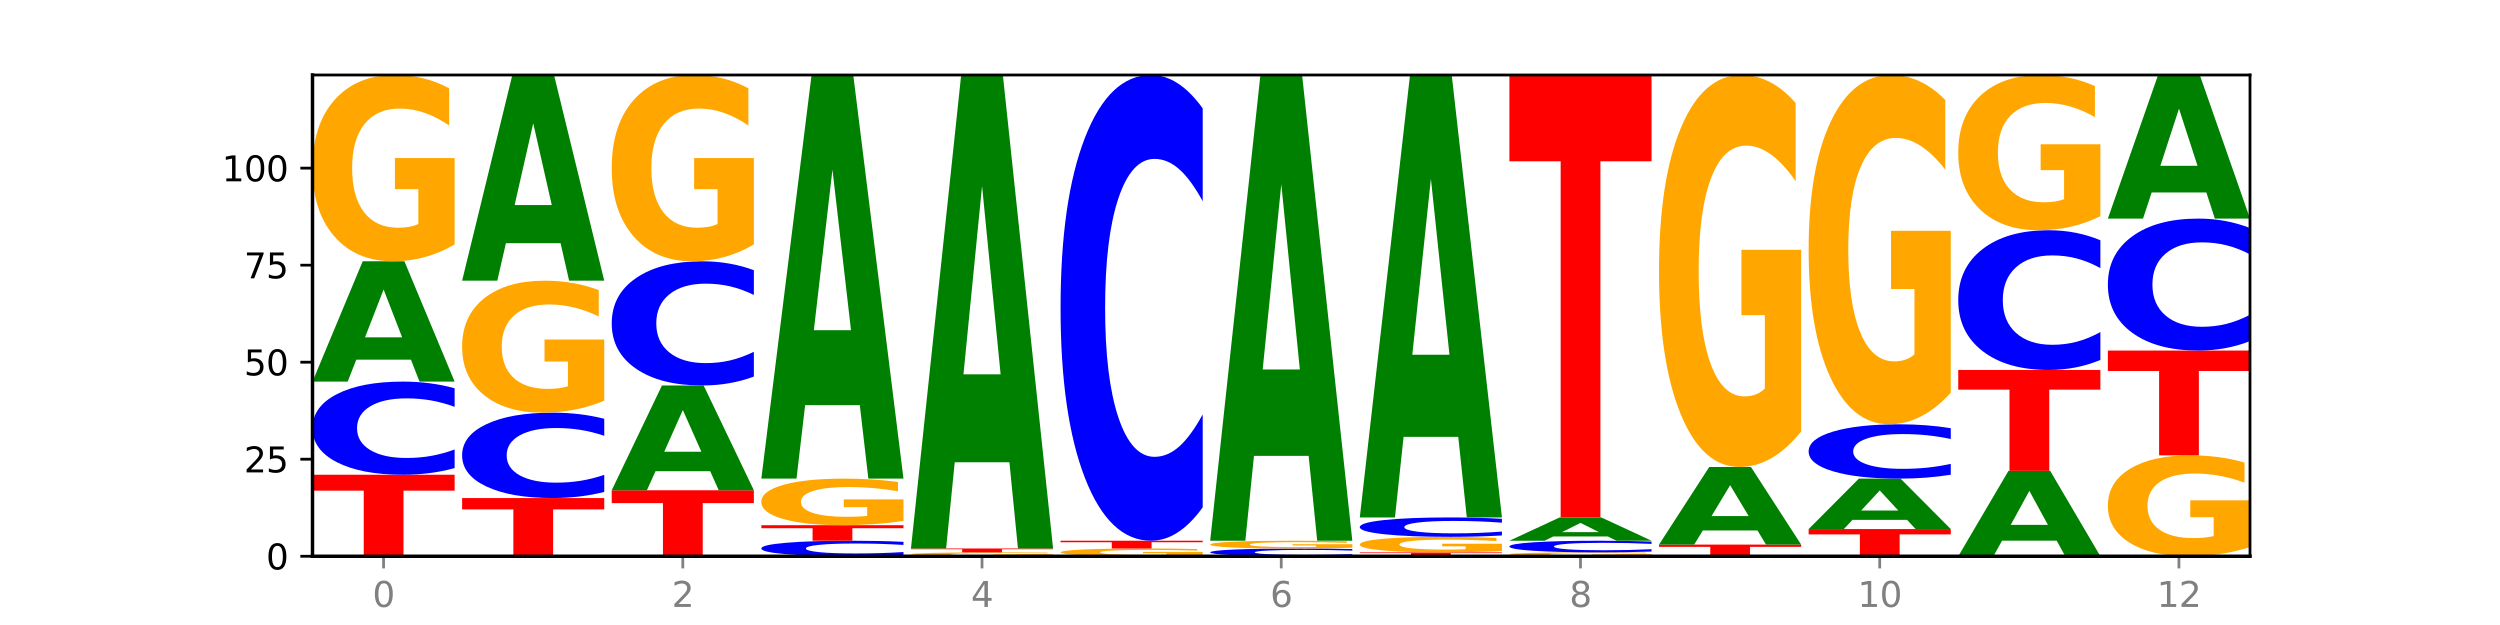 <?xml version="1.0" encoding="utf-8" standalone="no"?>
<!DOCTYPE svg PUBLIC "-//W3C//DTD SVG 1.1//EN"
  "http://www.w3.org/Graphics/SVG/1.1/DTD/svg11.dtd">
<svg xmlns:xlink="http://www.w3.org/1999/xlink" width="720pt" height="180pt" viewBox="0 0 720 180" xmlns="http://www.w3.org/2000/svg" version="1.1">
 <defs>
  <style type="text/css">*{stroke-linejoin: round; stroke-linecap: butt}</style>
 </defs>
 <g id="figure_1">
  <g id="patch_1">
   <path d="M 0 180 
L 720 180 
L 720 0 
L 0 0 
z
" style="fill: #ffffff"/>
  </g>
  <g id="axes_1">
   <g id="patch_2">
    <path d="M 90 160.2 
L 648 160.2 
L 648 21.6 
L 90 21.6 
z
" style="fill: #ffffff"/>
   </g>
   <g id="line2d_1">
    <path d="M 90 160.2 
L 648 160.2 
" clip-path="url(#p7ff4102a5d)" style="fill: none; stroke: #000000; stroke-width: 0.5; stroke-linecap: square"/>
   </g>
   <g id="patch_3">
    <path d="M 90 136.727 
L 130.934 136.727 
L 130.934 141.305 
L 116.208 141.305 
L 116.208 160.2 
L 104.755 160.2 
L 104.755 141.305 
L 90 141.305 
L 90 136.727 
z
" clip-path="url(#p7ff4102a5d)" style="fill: #ff0000"/>
   </g>
   <g id="patch_4">
    <path d="M 130.934 134.805 
Q 127.51 135.758 123.808 136.24 
Q 120.105 136.727 116.073 136.727 
Q 104.047 136.727 97.024 133.114 
Q 90 129.501 90 123.323 
Q 90 117.122 97.024 113.515 
Q 104.047 109.902 116.073 109.902 
Q 120.105 109.902 123.808 110.389 
Q 127.51 110.871 130.934 111.824 
L 130.934 117.172 
Q 127.479 115.908 124.127 115.321 
Q 120.776 114.734 117.073 114.734 
Q 110.431 114.734 106.625 117.022 
Q 102.83 119.305 102.83 123.323 
Q 102.83 127.324 106.625 129.612 
Q 110.431 131.895 117.073 131.895 
Q 120.776 131.895 124.127 131.308 
Q 127.479 130.715 130.934 129.452 
L 130.934 134.805 
z
" clip-path="url(#p7ff4102a5d)" style="fill: #0000ff"/>
   </g>
   <g id="patch_5">
    <path d="M 118.355 103.589 
L 102.613 103.589 
L 100.127 109.902 
L 90 109.902 
L 104.462 75.252 
L 116.472 75.252 
L 130.934 109.902 
L 120.816 109.902 
L 118.355 103.589 
z
M 105.123 97.158 
L 115.819 97.158 
L 110.48 83.376 
L 105.123 97.158 
z
" clip-path="url(#p7ff4102a5d)" style="fill: #008000"/>
   </g>
   <g id="patch_6">
    <path d="M 130.934 70.397 
Q 126.806 72.824 122.366 74.044 
Q 117.926 75.252 113.192 75.252 
Q 102.495 75.252 96.247 68.026 
Q 90 60.8 90 48.442 
Q 90 35.941 96.358 28.771 
Q 102.724 21.6 113.797 21.6 
Q 118.063 21.6 121.971 22.575 
Q 125.889 23.539 129.356 25.446 
L 129.356 36.141 
Q 125.779 33.691 122.237 32.483 
Q 118.696 31.264 115.137 31.264 
Q 108.55 31.264 104.981 35.719 
Q 101.412 40.164 101.412 48.442 
Q 101.412 56.644 104.853 61.121 
Q 108.293 65.587 114.623 65.587 
Q 116.348 65.587 117.825 65.333 
Q 119.302 65.067 120.476 64.512 
L 120.476 54.471 
L 113.733 54.471 
L 113.733 45.528 
L 130.934 45.528 
L 130.934 70.397 
z
" clip-path="url(#p7ff4102a5d)" style="fill: #ffa600"/>
   </g>
   <g id="patch_7">
    <path d="M 133.089 143.434 
L 174.023 143.434 
L 174.023 146.704 
L 159.296 146.704 
L 159.296 160.2 
L 147.844 160.2 
L 147.844 146.704 
L 133.089 146.704 
L 133.089 143.434 
z
" clip-path="url(#p7ff4102a5d)" style="fill: #ff0000"/>
   </g>
   <g id="patch_8">
    <path d="M 174.023 141.671 
Q 170.599 142.545 166.897 142.987 
Q 163.194 143.434 159.161 143.434 
Q 147.136 143.434 140.112 140.122 
Q 133.089 136.81 133.089 131.146 
Q 133.089 125.462 140.112 122.155 
Q 147.136 118.844 159.161 118.844 
Q 163.194 118.844 166.897 119.291 
Q 170.599 119.732 174.023 120.606 
L 174.023 125.508 
Q 170.568 124.35 167.216 123.811 
Q 163.864 123.273 160.162 123.273 
Q 153.52 123.273 149.714 125.371 
Q 145.919 127.464 145.919 131.146 
Q 145.919 134.814 149.714 136.912 
Q 153.52 139.004 160.162 139.004 
Q 163.864 139.004 167.216 138.466 
Q 170.568 137.923 174.023 136.764 
L 174.023 141.671 
z
" clip-path="url(#p7ff4102a5d)" style="fill: #0000ff"/>
   </g>
   <g id="patch_9">
    <path d="M 174.023 115.405 
Q 169.895 117.124 165.455 117.988 
Q 161.014 118.844 156.281 118.844 
Q 145.584 118.844 139.336 113.725 
Q 133.089 108.607 133.089 99.854 
Q 133.089 90.999 139.446 85.919 
Q 145.813 80.84 156.886 80.84 
Q 161.152 80.84 165.06 81.531 
Q 168.977 82.214 172.445 83.564 
L 172.445 91.14 
Q 168.867 89.405 165.326 88.549 
Q 161.785 87.686 158.226 87.686 
Q 151.639 87.686 148.07 90.842 
Q 144.501 93.99 144.501 99.854 
Q 144.501 105.663 147.941 108.834 
Q 151.382 111.998 157.712 111.998 
Q 159.437 111.998 160.914 111.818 
Q 162.391 111.629 163.565 111.237 
L 163.565 104.124 
L 156.822 104.124 
L 156.822 97.789 
L 174.023 97.789 
L 174.023 115.405 
z
" clip-path="url(#p7ff4102a5d)" style="fill: #ffa600"/>
   </g>
   <g id="patch_10">
    <path d="M 161.444 70.049 
L 145.701 70.049 
L 143.216 80.84 
L 133.089 80.84 
L 147.551 21.6 
L 159.561 21.6 
L 174.023 80.84 
L 163.905 80.84 
L 161.444 70.049 
z
M 148.212 59.054 
L 158.908 59.054 
L 153.569 35.49 
L 148.212 59.054 
z
" clip-path="url(#p7ff4102a5d)" style="fill: #008000"/>
   </g>
   <g id="patch_11">
    <path d="M 176.178 141.198 
L 217.112 141.198 
L 217.112 144.904 
L 202.385 144.904 
L 202.385 160.2 
L 190.933 160.2 
L 190.933 144.904 
L 176.178 144.904 
L 176.178 141.198 
z
" clip-path="url(#p7ff4102a5d)" style="fill: #ff0000"/>
   </g>
   <g id="patch_12">
    <path d="M 204.533 135.701 
L 188.79 135.701 
L 186.304 141.198 
L 176.178 141.198 
L 190.64 111.019 
L 202.65 111.019 
L 217.112 141.198 
L 206.993 141.198 
L 204.533 135.701 
z
M 191.301 130.1 
L 201.997 130.1 
L 196.657 118.095 
L 191.301 130.1 
z
" clip-path="url(#p7ff4102a5d)" style="fill: #008000"/>
   </g>
   <g id="patch_13">
    <path d="M 217.112 108.456 
Q 213.688 109.726 209.985 110.369 
Q 206.283 111.019 202.25 111.019 
Q 190.225 111.019 183.201 106.202 
Q 176.178 101.385 176.178 93.147 
Q 176.178 84.879 183.201 80.069 
Q 190.225 75.252 202.25 75.252 
Q 206.283 75.252 209.985 75.902 
Q 213.688 76.545 217.112 77.815 
L 217.112 84.945 
Q 213.657 83.261 210.305 82.478 
Q 206.953 81.694 203.251 81.694 
Q 196.609 81.694 192.803 84.746 
Q 189.008 87.79 189.008 93.147 
Q 189.008 98.481 192.803 101.533 
Q 196.609 104.577 203.251 104.577 
Q 206.953 104.577 210.305 103.793 
Q 213.657 103.003 217.112 101.318 
L 217.112 108.456 
z
" clip-path="url(#p7ff4102a5d)" style="fill: #0000ff"/>
   </g>
   <g id="patch_14">
    <path d="M 217.112 70.397 
Q 212.984 72.824 208.543 74.044 
Q 204.103 75.252 199.369 75.252 
Q 188.673 75.252 182.425 68.026 
Q 176.178 60.8 176.178 48.442 
Q 176.178 35.941 182.535 28.771 
Q 188.902 21.6 199.975 21.6 
Q 204.241 21.6 208.149 22.575 
Q 212.066 23.539 215.534 25.446 
L 215.534 36.141 
Q 211.956 33.691 208.415 32.483 
Q 204.874 31.264 201.314 31.264 
Q 194.727 31.264 191.159 35.719 
Q 187.59 40.164 187.59 48.442 
Q 187.59 56.644 191.03 61.121 
Q 194.471 65.587 200.801 65.587 
Q 202.525 65.587 204.002 65.333 
Q 205.479 65.067 206.654 64.512 
L 206.654 54.471 
L 199.911 54.471 
L 199.911 45.528 
L 217.112 45.528 
L 217.112 70.397 
z
" clip-path="url(#p7ff4102a5d)" style="fill: #ffa600"/>
   </g>
   <g id="patch_15">
    <path d="M 260.201 159.88 
Q 256.777 160.038 253.074 160.119 
Q 249.372 160.2 245.339 160.2 
Q 233.313 160.2 226.29 159.598 
Q 219.266 158.996 219.266 157.966 
Q 219.266 156.932 226.29 156.331 
Q 233.313 155.729 245.339 155.729 
Q 249.372 155.729 253.074 155.81 
Q 256.777 155.891 260.201 156.05 
L 260.201 156.941 
Q 256.746 156.73 253.394 156.632 
Q 250.042 156.534 246.339 156.534 
Q 239.697 156.534 235.892 156.916 
Q 232.096 157.296 232.096 157.966 
Q 232.096 158.633 235.892 159.014 
Q 239.697 159.395 246.339 159.395 
Q 250.042 159.395 253.394 159.297 
Q 256.746 159.198 260.201 158.987 
L 260.201 159.88 
z
" clip-path="url(#p7ff4102a5d)" style="fill: #0000ff"/>
   </g>
   <g id="patch_16">
    <path d="M 219.266 151.258 
L 260.201 151.258 
L 260.201 152.13 
L 245.474 152.13 
L 245.474 155.729 
L 234.022 155.729 
L 234.022 152.13 
L 219.266 152.13 
L 219.266 151.258 
z
" clip-path="url(#p7ff4102a5d)" style="fill: #ff0000"/>
   </g>
   <g id="patch_17">
    <path d="M 260.201 150.045 
Q 256.072 150.651 251.632 150.956 
Q 247.192 151.258 242.458 151.258 
Q 231.761 151.258 225.514 149.452 
Q 219.266 147.645 219.266 144.556 
Q 219.266 141.43 225.624 139.638 
Q 231.991 137.845 243.064 137.845 
Q 247.33 137.845 251.238 138.089 
Q 255.155 138.33 258.623 138.807 
L 258.623 141.48 
Q 255.045 140.868 251.504 140.566 
Q 247.963 140.261 244.403 140.261 
Q 237.816 140.261 234.248 141.375 
Q 230.679 142.486 230.679 144.556 
Q 230.679 146.606 234.119 147.725 
Q 237.559 148.842 243.889 148.842 
Q 245.614 148.842 247.091 148.778 
Q 248.568 148.712 249.742 148.573 
L 249.742 146.063 
L 243 146.063 
L 243 143.827 
L 260.201 143.827 
L 260.201 150.045 
z
" clip-path="url(#p7ff4102a5d)" style="fill: #ffa600"/>
   </g>
   <g id="patch_18">
    <path d="M 247.622 116.669 
L 231.879 116.669 
L 229.393 137.845 
L 219.266 137.845 
L 233.729 21.6 
L 245.739 21.6 
L 260.201 137.845 
L 250.082 137.845 
L 247.622 116.669 
z
M 234.39 95.094 
L 245.086 95.094 
L 239.746 48.855 
L 234.39 95.094 
z
" clip-path="url(#p7ff4102a5d)" style="fill: #008000"/>
   </g>
   <g id="patch_19">
    <path d="M 303.29 160.099 
Q 299.161 160.149 294.721 160.175 
Q 290.281 160.2 285.547 160.2 
Q 274.85 160.2 268.603 160.049 
Q 262.355 159.899 262.355 159.641 
Q 262.355 159.381 268.713 159.232 
Q 275.08 159.082 286.153 159.082 
Q 290.418 159.082 294.327 159.103 
Q 298.244 159.123 301.712 159.162 
L 301.712 159.385 
Q 298.134 159.334 294.593 159.309 
Q 291.051 159.284 287.492 159.284 
Q 280.905 159.284 277.336 159.376 
Q 273.768 159.469 273.768 159.641 
Q 273.768 159.812 277.208 159.906 
Q 280.648 159.999 286.978 159.999 
Q 288.703 159.999 290.18 159.993 
Q 291.657 159.988 292.831 159.976 
L 292.831 159.767 
L 286.088 159.767 
L 286.088 159.581 
L 303.29 159.581 
L 303.29 160.099 
z
" clip-path="url(#p7ff4102a5d)" style="fill: #ffa600"/>
   </g>
   <g id="patch_20">
    <path d="M 262.355 157.965 
L 303.29 157.965 
L 303.29 158.183 
L 288.563 158.183 
L 288.563 159.082 
L 277.111 159.082 
L 277.111 158.183 
L 262.355 158.183 
L 262.355 157.965 
z
" clip-path="url(#p7ff4102a5d)" style="fill: #ff0000"/>
   </g>
   <g id="patch_21">
    <path d="M 290.71 133.123 
L 274.968 133.123 
L 272.482 157.965 
L 262.355 157.965 
L 276.817 21.6 
L 288.827 21.6 
L 303.29 157.965 
L 293.171 157.965 
L 290.71 133.123 
z
M 277.479 107.814 
L 288.175 107.814 
L 282.835 53.572 
L 277.479 107.814 
z
" clip-path="url(#p7ff4102a5d)" style="fill: #008000"/>
   </g>
   <g id="patch_22">
    <path d="M 346.378 159.998 
Q 342.25 160.099 337.81 160.15 
Q 333.37 160.2 328.636 160.2 
Q 317.939 160.2 311.692 159.899 
Q 305.444 159.598 305.444 159.083 
Q 305.444 158.562 311.802 158.263 
Q 318.168 157.965 329.241 157.965 
Q 333.507 157.965 337.415 158.005 
Q 341.333 158.045 344.8 158.125 
L 344.8 158.57 
Q 341.223 158.468 337.681 158.418 
Q 334.14 158.367 330.581 158.367 
Q 323.994 158.367 320.425 158.553 
Q 316.856 158.738 316.856 159.083 
Q 316.856 159.425 320.297 159.611 
Q 323.737 159.797 330.067 159.797 
Q 331.792 159.797 333.269 159.787 
Q 334.746 159.776 335.92 159.753 
L 335.92 159.334 
L 329.177 159.334 
L 329.177 158.962 
L 346.378 158.962 
L 346.378 159.998 
z
" clip-path="url(#p7ff4102a5d)" style="fill: #ffa600"/>
   </g>
   <g id="patch_23">
    <path d="M 305.444 155.729 
L 346.378 155.729 
L 346.378 156.165 
L 331.652 156.165 
L 331.652 157.965 
L 320.199 157.965 
L 320.199 156.165 
L 305.444 156.165 
L 305.444 155.729 
z
" clip-path="url(#p7ff4102a5d)" style="fill: #ff0000"/>
   </g>
   <g id="patch_24">
    <path d="M 346.378 146.115 
Q 342.954 150.88 339.252 153.291 
Q 335.549 155.729 331.517 155.729 
Q 319.491 155.729 312.468 137.664 
Q 305.444 119.599 305.444 88.706 
Q 305.444 57.702 312.468 39.665 
Q 319.491 21.6 331.517 21.6 
Q 335.549 21.6 339.252 24.038 
Q 342.954 26.449 346.378 31.214 
L 346.378 57.951 
Q 342.923 51.634 339.571 48.697 
Q 336.22 45.76 332.517 45.76 
Q 325.875 45.76 322.069 57.203 
Q 318.274 68.619 318.274 88.706 
Q 318.274 108.71 322.069 120.153 
Q 325.875 131.569 332.517 131.569 
Q 336.22 131.569 339.571 128.632 
Q 342.923 125.667 346.378 119.35 
L 346.378 146.115 
z
" clip-path="url(#p7ff4102a5d)" style="fill: #0000ff"/>
   </g>
   <g id="patch_25">
    <path d="M 389.467 160.04 
Q 386.043 160.119 382.341 160.159 
Q 378.638 160.2 374.605 160.2 
Q 362.58 160.2 355.556 159.899 
Q 348.533 159.598 348.533 159.083 
Q 348.533 158.566 355.556 158.266 
Q 362.58 157.965 374.605 157.965 
Q 378.638 157.965 382.341 158.005 
Q 386.043 158.045 389.467 158.125 
L 389.467 158.57 
Q 386.012 158.465 382.66 158.416 
Q 379.308 158.367 375.606 158.367 
Q 368.964 158.367 365.158 158.558 
Q 361.363 158.748 361.363 159.083 
Q 361.363 159.416 365.158 159.607 
Q 368.964 159.797 375.606 159.797 
Q 379.308 159.797 382.66 159.748 
Q 386.012 159.699 389.467 159.594 
L 389.467 160.04 
z
" clip-path="url(#p7ff4102a5d)" style="fill: #0000ff"/>
   </g>
   <g id="patch_26">
    <path d="M 389.467 157.762 
Q 385.339 157.863 380.899 157.914 
Q 376.458 157.965 371.725 157.965 
Q 361.028 157.965 354.78 157.663 
Q 348.533 157.362 348.533 156.847 
Q 348.533 156.327 354.89 156.028 
Q 361.257 155.729 372.33 155.729 
Q 376.596 155.729 380.504 155.77 
Q 384.421 155.81 387.889 155.889 
L 387.889 156.335 
Q 384.311 156.233 380.77 156.183 
Q 377.229 156.132 373.67 156.132 
Q 367.083 156.132 363.514 156.317 
Q 359.945 156.503 359.945 156.847 
Q 359.945 157.189 363.386 157.376 
Q 366.826 157.562 373.156 157.562 
Q 374.881 157.562 376.358 157.551 
Q 377.835 157.54 379.009 157.517 
L 379.009 157.099 
L 372.266 157.099 
L 372.266 156.726 
L 389.467 156.726 
L 389.467 157.762 
z
" clip-path="url(#p7ff4102a5d)" style="fill: #ffa600"/>
   </g>
   <g id="patch_27">
    <path d="M 376.888 131.295 
L 361.145 131.295 
L 358.66 155.729 
L 348.533 155.729 
L 362.995 21.6 
L 375.005 21.6 
L 389.467 155.729 
L 379.349 155.729 
L 376.888 131.295 
z
M 363.656 106.401 
L 374.352 106.401 
L 369.013 53.048 
L 363.656 106.401 
z
" clip-path="url(#p7ff4102a5d)" style="fill: #008000"/>
   </g>
   <g id="patch_28">
    <path d="M 391.622 159.082 
L 432.556 159.082 
L 432.556 159.3 
L 417.829 159.3 
L 417.829 160.2 
L 406.377 160.2 
L 406.377 159.3 
L 391.622 159.3 
L 391.622 159.082 
z
" clip-path="url(#p7ff4102a5d)" style="fill: #ff0000"/>
   </g>
   <g id="patch_29">
    <path d="M 432.556 158.678 
Q 428.428 158.88 423.987 158.982 
Q 419.547 159.082 414.813 159.082 
Q 404.117 159.082 397.869 158.48 
Q 391.622 157.878 391.622 156.848 
Q 391.622 155.806 397.979 155.209 
Q 404.346 154.611 415.419 154.611 
Q 419.685 154.611 423.593 154.693 
Q 427.51 154.773 430.978 154.932 
L 430.978 155.823 
Q 427.4 155.619 423.859 155.518 
Q 420.318 155.417 416.758 155.417 
Q 410.171 155.417 406.603 155.788 
Q 403.034 156.158 403.034 156.848 
Q 403.034 157.532 406.474 157.905 
Q 409.915 158.277 416.245 158.277 
Q 417.969 158.277 419.446 158.256 
Q 420.923 158.234 422.098 158.187 
L 422.098 157.351 
L 415.355 157.351 
L 415.355 156.605 
L 432.556 156.605 
L 432.556 158.678 
z
" clip-path="url(#p7ff4102a5d)" style="fill: #ffa600"/>
   </g>
   <g id="patch_30">
    <path d="M 432.556 154.211 
Q 429.132 154.409 425.429 154.51 
Q 421.727 154.611 417.694 154.611 
Q 405.669 154.611 398.645 153.859 
Q 391.622 153.106 391.622 151.819 
Q 391.622 150.527 398.645 149.775 
Q 405.669 149.023 417.694 149.023 
Q 421.727 149.023 425.429 149.124 
Q 429.132 149.225 432.556 149.423 
L 432.556 150.537 
Q 429.101 150.274 425.749 150.152 
Q 422.397 150.029 418.695 150.029 
Q 412.053 150.029 408.247 150.506 
Q 404.452 150.982 404.452 151.819 
Q 404.452 152.652 408.247 153.129 
Q 412.053 153.605 418.695 153.605 
Q 422.397 153.605 425.749 153.482 
Q 429.101 153.359 432.556 153.095 
L 432.556 154.211 
z
" clip-path="url(#p7ff4102a5d)" style="fill: #0000ff"/>
   </g>
   <g id="patch_31">
    <path d="M 419.977 125.81 
L 404.234 125.81 
L 401.749 149.023 
L 391.622 149.023 
L 406.084 21.6 
L 418.094 21.6 
L 432.556 149.023 
L 422.437 149.023 
L 419.977 125.81 
z
M 406.745 102.161 
L 417.441 102.161 
L 412.101 51.476 
L 406.745 102.161 
z
" clip-path="url(#p7ff4102a5d)" style="fill: #008000"/>
   </g>
   <g id="patch_32">
    <path d="M 475.645 160.099 
Q 471.516 160.149 467.076 160.175 
Q 462.636 160.2 457.902 160.2 
Q 447.205 160.2 440.958 160.049 
Q 434.71 159.899 434.71 159.641 
Q 434.71 159.381 441.068 159.232 
Q 447.435 159.082 458.508 159.082 
Q 462.774 159.082 466.682 159.103 
Q 470.599 159.123 474.067 159.162 
L 474.067 159.385 
Q 470.489 159.334 466.948 159.309 
Q 463.407 159.284 459.847 159.284 
Q 453.26 159.284 449.692 159.376 
Q 446.123 159.469 446.123 159.641 
Q 446.123 159.812 449.563 159.906 
Q 453.003 159.999 459.333 159.999 
Q 461.058 159.999 462.535 159.993 
Q 464.012 159.988 465.186 159.976 
L 465.186 159.767 
L 458.444 159.767 
L 458.444 159.581 
L 475.645 159.581 
L 475.645 160.099 
z
" clip-path="url(#p7ff4102a5d)" style="fill: #ffa600"/>
   </g>
   <g id="patch_33">
    <path d="M 475.645 158.842 
Q 472.221 158.961 468.518 159.021 
Q 464.816 159.082 460.783 159.082 
Q 448.757 159.082 441.734 158.631 
Q 434.71 158.179 434.71 157.407 
Q 434.71 156.632 441.734 156.181 
Q 448.757 155.729 460.783 155.729 
Q 464.816 155.729 468.518 155.79 
Q 472.221 155.85 475.645 155.969 
L 475.645 156.638 
Q 472.19 156.48 468.838 156.406 
Q 465.486 156.333 461.783 156.333 
Q 455.142 156.333 451.336 156.619 
Q 447.54 156.904 447.54 157.407 
Q 447.54 157.907 451.336 158.193 
Q 455.142 158.478 461.783 158.478 
Q 465.486 158.478 468.838 158.405 
Q 472.19 158.331 475.645 158.173 
L 475.645 158.842 
z
" clip-path="url(#p7ff4102a5d)" style="fill: #0000ff"/>
   </g>
   <g id="patch_34">
    <path d="M 463.066 154.507 
L 447.323 154.507 
L 444.837 155.729 
L 434.71 155.729 
L 449.173 149.023 
L 461.183 149.023 
L 475.645 155.729 
L 465.526 155.729 
L 463.066 154.507 
z
M 449.834 153.263 
L 460.53 153.263 
L 455.19 150.595 
L 449.834 153.263 
z
" clip-path="url(#p7ff4102a5d)" style="fill: #008000"/>
   </g>
   <g id="patch_35">
    <path d="M 434.71 21.6 
L 475.645 21.6 
L 475.645 46.451 
L 460.918 46.451 
L 460.918 149.023 
L 449.466 149.023 
L 449.466 46.451 
L 434.71 46.451 
L 434.71 21.6 
z
" clip-path="url(#p7ff4102a5d)" style="fill: #ff0000"/>
   </g>
   <g id="patch_36">
    <path d="M 477.799 156.847 
L 518.734 156.847 
L 518.734 157.501 
L 504.007 157.501 
L 504.007 160.2 
L 492.555 160.2 
L 492.555 157.501 
L 477.799 157.501 
L 477.799 156.847 
z
" clip-path="url(#p7ff4102a5d)" style="fill: #ff0000"/>
   </g>
   <g id="patch_37">
    <path d="M 506.154 152.774 
L 490.412 152.774 
L 487.926 156.847 
L 477.799 156.847 
L 492.261 134.492 
L 504.271 134.492 
L 518.734 156.847 
L 508.615 156.847 
L 506.154 152.774 
z
M 492.923 148.625 
L 503.619 148.625 
L 498.279 139.733 
L 492.923 148.625 
z
" clip-path="url(#p7ff4102a5d)" style="fill: #008000"/>
   </g>
   <g id="patch_38">
    <path d="M 518.734 124.278 
Q 514.605 129.385 510.165 131.95 
Q 505.725 134.492 500.991 134.492 
Q 490.294 134.492 484.047 119.287 
Q 477.799 104.083 477.799 78.081 
Q 477.799 51.776 484.157 36.688 
Q 490.524 21.6 501.597 21.6 
Q 505.862 21.6 509.771 23.652 
Q 513.688 25.681 517.156 29.692 
L 517.156 52.196 
Q 513.578 47.042 510.037 44.5 
Q 506.495 41.935 502.936 41.935 
Q 496.349 41.935 492.78 51.31 
Q 489.212 60.661 489.212 78.081 
Q 489.212 95.338 492.652 104.759 
Q 496.092 114.157 502.422 114.157 
Q 504.147 114.157 505.624 113.621 
Q 507.101 113.061 508.275 111.895 
L 508.275 90.767 
L 501.532 90.767 
L 501.532 71.948 
L 518.734 71.948 
L 518.734 124.278 
z
" clip-path="url(#p7ff4102a5d)" style="fill: #ffa600"/>
   </g>
   <g id="patch_39">
    <path d="M 520.888 152.376 
L 561.822 152.376 
L 561.822 153.902 
L 547.096 153.902 
L 547.096 160.2 
L 535.643 160.2 
L 535.643 153.902 
L 520.888 153.902 
L 520.888 152.376 
z
" clip-path="url(#p7ff4102a5d)" style="fill: #ff0000"/>
   </g>
   <g id="patch_40">
    <path d="M 549.243 149.729 
L 533.501 149.729 
L 531.015 152.376 
L 520.888 152.376 
L 535.35 137.845 
L 547.36 137.845 
L 561.822 152.376 
L 551.704 152.376 
L 549.243 149.729 
z
M 536.011 147.032 
L 546.707 147.032 
L 541.368 141.252 
L 536.011 147.032 
z
" clip-path="url(#p7ff4102a5d)" style="fill: #008000"/>
   </g>
   <g id="patch_41">
    <path d="M 561.822 136.723 
Q 558.398 137.279 554.696 137.561 
Q 550.993 137.845 546.961 137.845 
Q 534.935 137.845 527.912 135.738 
Q 520.888 133.63 520.888 130.026 
Q 520.888 126.409 527.912 124.304 
Q 534.935 122.197 546.961 122.197 
Q 550.993 122.197 554.696 122.481 
Q 558.398 122.762 561.822 123.318 
L 561.822 126.438 
Q 558.367 125.701 555.015 125.358 
Q 551.664 125.015 547.961 125.015 
Q 541.319 125.015 537.513 126.35 
Q 533.718 127.682 533.718 130.026 
Q 533.718 132.36 537.513 133.695 
Q 541.319 135.026 547.961 135.026 
Q 551.664 135.026 555.015 134.684 
Q 558.367 134.338 561.822 133.601 
L 561.822 136.723 
z
" clip-path="url(#p7ff4102a5d)" style="fill: #0000ff"/>
   </g>
   <g id="patch_42">
    <path d="M 561.822 113.095 
Q 557.694 117.646 553.254 119.932 
Q 548.814 122.197 544.08 122.197 
Q 533.383 122.197 527.136 108.648 
Q 520.888 95.099 520.888 71.93 
Q 520.888 48.49 527.246 35.045 
Q 533.612 21.6 544.685 21.6 
Q 548.951 21.6 552.859 23.429 
Q 556.777 25.237 560.244 28.811 
L 560.244 48.864 
Q 556.667 44.271 553.125 42.006 
Q 549.584 39.72 546.025 39.72 
Q 539.438 39.72 535.869 48.074 
Q 532.3 56.407 532.3 71.93 
Q 532.3 87.307 535.741 95.702 
Q 539.181 104.076 545.511 104.076 
Q 547.236 104.076 548.713 103.599 
Q 550.19 103.1 551.364 102.061 
L 551.364 83.234 
L 544.621 83.234 
L 544.621 66.464 
L 561.822 66.464 
L 561.822 113.095 
z
" clip-path="url(#p7ff4102a5d)" style="fill: #ffa600"/>
   </g>
   <g id="patch_43">
    <path d="M 592.332 155.72 
L 576.589 155.72 
L 574.104 160.2 
L 563.977 160.2 
L 578.439 135.61 
L 590.449 135.61 
L 604.911 160.2 
L 594.793 160.2 
L 592.332 155.72 
z
M 579.1 151.156 
L 589.796 151.156 
L 584.457 141.375 
L 579.1 151.156 
z
" clip-path="url(#p7ff4102a5d)" style="fill: #008000"/>
   </g>
   <g id="patch_44">
    <path d="M 563.977 106.548 
L 604.911 106.548 
L 604.911 112.216 
L 590.184 112.216 
L 590.184 135.61 
L 578.732 135.61 
L 578.732 112.216 
L 563.977 112.216 
L 563.977 106.548 
z
" clip-path="url(#p7ff4102a5d)" style="fill: #ff0000"/>
   </g>
   <g id="patch_45">
    <path d="M 604.911 103.664 
Q 601.487 105.094 597.785 105.817 
Q 594.082 106.548 590.049 106.548 
Q 578.024 106.548 571 101.129 
Q 563.977 95.709 563.977 86.442 
Q 563.977 77.14 571 71.729 
Q 578.024 66.31 590.049 66.31 
Q 594.082 66.31 597.785 67.041 
Q 601.487 67.764 604.911 69.194 
L 604.911 77.215 
Q 601.456 75.32 598.104 74.439 
Q 594.752 73.558 591.05 73.558 
Q 584.408 73.558 580.602 76.991 
Q 576.807 80.415 576.807 86.442 
Q 576.807 92.443 580.602 95.876 
Q 584.408 99.3 591.05 99.3 
Q 594.752 99.3 598.104 98.419 
Q 601.456 97.53 604.911 95.635 
L 604.911 103.664 
z
" clip-path="url(#p7ff4102a5d)" style="fill: #0000ff"/>
   </g>
   <g id="patch_46">
    <path d="M 604.911 62.264 
Q 600.783 64.287 596.343 65.303 
Q 591.902 66.31 587.169 66.31 
Q 576.472 66.31 570.224 60.288 
Q 563.977 54.266 563.977 43.969 
Q 563.977 33.551 570.334 27.575 
Q 576.701 21.6 587.774 21.6 
Q 592.04 21.6 595.948 22.413 
Q 599.865 23.216 603.333 24.805 
L 603.333 33.717 
Q 599.755 31.676 596.214 30.669 
Q 592.673 29.653 589.114 29.653 
Q 582.527 29.653 578.958 33.366 
Q 575.389 37.07 575.389 43.969 
Q 575.389 50.803 578.83 54.534 
Q 582.27 58.256 588.6 58.256 
Q 590.325 58.256 591.802 58.044 
Q 593.279 57.822 594.453 57.36 
L 594.453 48.993 
L 587.71 48.993 
L 587.71 41.54 
L 604.911 41.54 
L 604.911 62.264 
z
" clip-path="url(#p7ff4102a5d)" style="fill: #ffa600"/>
   </g>
   <g id="patch_47">
    <path d="M 648 157.571 
Q 643.872 158.885 639.431 159.546 
Q 634.991 160.2 630.257 160.2 
Q 619.561 160.2 613.313 156.286 
Q 607.066 152.372 607.066 145.678 
Q 607.066 138.907 613.423 135.023 
Q 619.79 131.139 630.863 131.139 
Q 635.129 131.139 639.037 131.667 
Q 642.954 132.189 646.422 133.222 
L 646.422 139.015 
Q 642.844 137.688 639.303 137.034 
Q 635.762 136.373 632.202 136.373 
Q 625.615 136.373 622.047 138.787 
Q 618.478 141.194 618.478 145.678 
Q 618.478 150.121 621.918 152.546 
Q 625.359 154.965 631.689 154.965 
Q 633.413 154.965 634.89 154.827 
Q 636.367 154.683 637.542 154.383 
L 637.542 148.944 
L 630.799 148.944 
L 630.799 144.1 
L 648 144.1 
L 648 157.571 
z
" clip-path="url(#p7ff4102a5d)" style="fill: #ffa600"/>
   </g>
   <g id="patch_48">
    <path d="M 607.066 100.96 
L 648 100.96 
L 648 106.845 
L 633.273 106.845 
L 633.273 131.139 
L 621.821 131.139 
L 621.821 106.845 
L 607.066 106.845 
L 607.066 100.96 
z
" clip-path="url(#p7ff4102a5d)" style="fill: #ff0000"/>
   </g>
   <g id="patch_49">
    <path d="M 648 98.236 
Q 644.576 99.586 640.873 100.269 
Q 637.171 100.96 633.138 100.96 
Q 621.113 100.96 614.089 95.841 
Q 607.066 90.723 607.066 81.97 
Q 607.066 73.185 614.089 68.075 
Q 621.113 62.956 633.138 62.956 
Q 637.171 62.956 640.873 63.647 
Q 644.576 64.33 648 65.68 
L 648 73.256 
Q 644.545 71.466 641.193 70.634 
Q 637.841 69.802 634.139 69.802 
Q 627.497 69.802 623.691 73.044 
Q 619.896 76.278 619.896 81.97 
Q 619.896 87.638 623.691 90.88 
Q 627.497 94.114 634.139 94.114 
Q 637.841 94.114 641.193 93.282 
Q 644.545 92.442 648 90.652 
L 648 98.236 
z
" clip-path="url(#p7ff4102a5d)" style="fill: #0000ff"/>
   </g>
   <g id="patch_50">
    <path d="M 635.421 55.423 
L 619.678 55.423 
L 617.193 62.956 
L 607.066 62.956 
L 621.528 21.6 
L 633.538 21.6 
L 648 62.956 
L 637.881 62.956 
L 635.421 55.423 
z
M 622.189 47.747 
L 632.885 47.747 
L 627.545 31.297 
L 622.189 47.747 
z
" clip-path="url(#p7ff4102a5d)" style="fill: #008000"/>
   </g>
   <g id="matplotlib.axis_1">
    <g id="xtick_1">
     <g id="line2d_2">
      <defs>
       <path id="mfaaf767d41" d="M 0 0 
L 0 3.5 
" style="stroke: #808080; stroke-width: 0.8"/>
      </defs>
      <g>
       <use xlink:href="#mfaaf767d41" x="110.467" y="160.2" style="fill: #808080; stroke: #808080; stroke-width: 0.8"/>
      </g>
     </g>
     <g id="text_1">
      <!-- 0 -->
      <g style="fill: #808080" transform="translate(107.286 174.798) scale(0.1 -0.1)">
       <defs>
        <path id="DejaVuSans-30" d="M 2034 4250 
Q 1547 4250 1301 3770 
Q 1056 3291 1056 2328 
Q 1056 1369 1301 889 
Q 1547 409 2034 409 
Q 2525 409 2770 889 
Q 3016 1369 3016 2328 
Q 3016 3291 2770 3770 
Q 2525 4250 2034 4250 
z
M 2034 4750 
Q 2819 4750 3233 4129 
Q 3647 3509 3647 2328 
Q 3647 1150 3233 529 
Q 2819 -91 2034 -91 
Q 1250 -91 836 529 
Q 422 1150 422 2328 
Q 422 3509 836 4129 
Q 1250 4750 2034 4750 
z
" transform="scale(0.016)"/>
       </defs>
       <use xlink:href="#DejaVuSans-30"/>
      </g>
     </g>
    </g>
    <g id="xtick_2">
     <g id="line2d_3">
      <g>
       <use xlink:href="#mfaaf767d41" x="196.645" y="160.2" style="fill: #808080; stroke: #808080; stroke-width: 0.8"/>
      </g>
     </g>
     <g id="text_2">
      <!-- 2 -->
      <g style="fill: #808080" transform="translate(193.464 174.798) scale(0.1 -0.1)">
       <defs>
        <path id="DejaVuSans-32" d="M 1228 531 
L 3431 531 
L 3431 0 
L 469 0 
L 469 531 
Q 828 903 1448 1529 
Q 2069 2156 2228 2338 
Q 2531 2678 2651 2914 
Q 2772 3150 2772 3378 
Q 2772 3750 2511 3984 
Q 2250 4219 1831 4219 
Q 1534 4219 1204 4116 
Q 875 4013 500 3803 
L 500 4441 
Q 881 4594 1212 4672 
Q 1544 4750 1819 4750 
Q 2544 4750 2975 4387 
Q 3406 4025 3406 3419 
Q 3406 3131 3298 2873 
Q 3191 2616 2906 2266 
Q 2828 2175 2409 1742 
Q 1991 1309 1228 531 
z
" transform="scale(0.016)"/>
       </defs>
       <use xlink:href="#DejaVuSans-32"/>
      </g>
     </g>
    </g>
    <g id="xtick_3">
     <g id="line2d_4">
      <g>
       <use xlink:href="#mfaaf767d41" x="282.822" y="160.2" style="fill: #808080; stroke: #808080; stroke-width: 0.8"/>
      </g>
     </g>
     <g id="text_3">
      <!-- 4 -->
      <g style="fill: #808080" transform="translate(279.641 174.798) scale(0.1 -0.1)">
       <defs>
        <path id="DejaVuSans-34" d="M 2419 4116 
L 825 1625 
L 2419 1625 
L 2419 4116 
z
M 2253 4666 
L 3047 4666 
L 3047 1625 
L 3713 1625 
L 3713 1100 
L 3047 1100 
L 3047 0 
L 2419 0 
L 2419 1100 
L 313 1100 
L 313 1709 
L 2253 4666 
z
" transform="scale(0.016)"/>
       </defs>
       <use xlink:href="#DejaVuSans-34"/>
      </g>
     </g>
    </g>
    <g id="xtick_4">
     <g id="line2d_5">
      <g>
       <use xlink:href="#mfaaf767d41" x="369" y="160.2" style="fill: #808080; stroke: #808080; stroke-width: 0.8"/>
      </g>
     </g>
     <g id="text_4">
      <!-- 6 -->
      <g style="fill: #808080" transform="translate(365.819 174.798) scale(0.1 -0.1)">
       <defs>
        <path id="DejaVuSans-36" d="M 2113 2584 
Q 1688 2584 1439 2293 
Q 1191 2003 1191 1497 
Q 1191 994 1439 701 
Q 1688 409 2113 409 
Q 2538 409 2786 701 
Q 3034 994 3034 1497 
Q 3034 2003 2786 2293 
Q 2538 2584 2113 2584 
z
M 3366 4563 
L 3366 3988 
Q 3128 4100 2886 4159 
Q 2644 4219 2406 4219 
Q 1781 4219 1451 3797 
Q 1122 3375 1075 2522 
Q 1259 2794 1537 2939 
Q 1816 3084 2150 3084 
Q 2853 3084 3261 2657 
Q 3669 2231 3669 1497 
Q 3669 778 3244 343 
Q 2819 -91 2113 -91 
Q 1303 -91 875 529 
Q 447 1150 447 2328 
Q 447 3434 972 4092 
Q 1497 4750 2381 4750 
Q 2619 4750 2861 4703 
Q 3103 4656 3366 4563 
z
" transform="scale(0.016)"/>
       </defs>
       <use xlink:href="#DejaVuSans-36"/>
      </g>
     </g>
    </g>
    <g id="xtick_5">
     <g id="line2d_6">
      <g>
       <use xlink:href="#mfaaf767d41" x="455.178" y="160.2" style="fill: #808080; stroke: #808080; stroke-width: 0.8"/>
      </g>
     </g>
     <g id="text_5">
      <!-- 8 -->
      <g style="fill: #808080" transform="translate(451.996 174.798) scale(0.1 -0.1)">
       <defs>
        <path id="DejaVuSans-38" d="M 2034 2216 
Q 1584 2216 1326 1975 
Q 1069 1734 1069 1313 
Q 1069 891 1326 650 
Q 1584 409 2034 409 
Q 2484 409 2743 651 
Q 3003 894 3003 1313 
Q 3003 1734 2745 1975 
Q 2488 2216 2034 2216 
z
M 1403 2484 
Q 997 2584 770 2862 
Q 544 3141 544 3541 
Q 544 4100 942 4425 
Q 1341 4750 2034 4750 
Q 2731 4750 3128 4425 
Q 3525 4100 3525 3541 
Q 3525 3141 3298 2862 
Q 3072 2584 2669 2484 
Q 3125 2378 3379 2068 
Q 3634 1759 3634 1313 
Q 3634 634 3220 271 
Q 2806 -91 2034 -91 
Q 1263 -91 848 271 
Q 434 634 434 1313 
Q 434 1759 690 2068 
Q 947 2378 1403 2484 
z
M 1172 3481 
Q 1172 3119 1398 2916 
Q 1625 2713 2034 2713 
Q 2441 2713 2670 2916 
Q 2900 3119 2900 3481 
Q 2900 3844 2670 4047 
Q 2441 4250 2034 4250 
Q 1625 4250 1398 4047 
Q 1172 3844 1172 3481 
z
" transform="scale(0.016)"/>
       </defs>
       <use xlink:href="#DejaVuSans-38"/>
      </g>
     </g>
    </g>
    <g id="xtick_6">
     <g id="line2d_7">
      <g>
       <use xlink:href="#mfaaf767d41" x="541.355" y="160.2" style="fill: #808080; stroke: #808080; stroke-width: 0.8"/>
      </g>
     </g>
     <g id="text_6">
      <!-- 10 -->
      <g style="fill: #808080" transform="translate(534.993 174.798) scale(0.1 -0.1)">
       <defs>
        <path id="DejaVuSans-31" d="M 794 531 
L 1825 531 
L 1825 4091 
L 703 3866 
L 703 4441 
L 1819 4666 
L 2450 4666 
L 2450 531 
L 3481 531 
L 3481 0 
L 794 0 
L 794 531 
z
" transform="scale(0.016)"/>
       </defs>
       <use xlink:href="#DejaVuSans-31"/>
       <use xlink:href="#DejaVuSans-30" x="63.623"/>
      </g>
     </g>
    </g>
    <g id="xtick_7">
     <g id="line2d_8">
      <g>
       <use xlink:href="#mfaaf767d41" x="627.533" y="160.2" style="fill: #808080; stroke: #808080; stroke-width: 0.8"/>
      </g>
     </g>
     <g id="text_7">
      <!-- 12 -->
      <g style="fill: #808080" transform="translate(621.17 174.798) scale(0.1 -0.1)">
       <use xlink:href="#DejaVuSans-31"/>
       <use xlink:href="#DejaVuSans-32" x="63.623"/>
      </g>
     </g>
    </g>
   </g>
   <g id="matplotlib.axis_2">
    <g id="ytick_1">
     <g id="line2d_9">
      <defs>
       <path id="mdbf820db97" d="M 0 0 
L -3.5 0 
" style="stroke: #000000; stroke-width: 0.8"/>
      </defs>
      <g>
       <use xlink:href="#mdbf820db97" x="90" y="160.2" style="stroke: #000000; stroke-width: 0.8"/>
      </g>
     </g>
     <g id="text_8">
      <!-- 0 -->
      <g transform="translate(76.638 163.999) scale(0.1 -0.1)">
       <use xlink:href="#DejaVuSans-30"/>
      </g>
     </g>
    </g>
    <g id="ytick_2">
     <g id="line2d_10">
      <g>
       <use xlink:href="#mdbf820db97" x="90" y="132.256" style="stroke: #000000; stroke-width: 0.8"/>
      </g>
     </g>
     <g id="text_9">
      <!-- 25 -->
      <g transform="translate(70.275 136.056) scale(0.1 -0.1)">
       <defs>
        <path id="DejaVuSans-35" d="M 691 4666 
L 3169 4666 
L 3169 4134 
L 1269 4134 
L 1269 2991 
Q 1406 3038 1543 3061 
Q 1681 3084 1819 3084 
Q 2600 3084 3056 2656 
Q 3513 2228 3513 1497 
Q 3513 744 3044 326 
Q 2575 -91 1722 -91 
Q 1428 -91 1123 -41 
Q 819 9 494 109 
L 494 744 
Q 775 591 1075 516 
Q 1375 441 1709 441 
Q 2250 441 2565 725 
Q 2881 1009 2881 1497 
Q 2881 1984 2565 2268 
Q 2250 2553 1709 2553 
Q 1456 2553 1204 2497 
Q 953 2441 691 2322 
L 691 4666 
z
" transform="scale(0.016)"/>
       </defs>
       <use xlink:href="#DejaVuSans-32"/>
       <use xlink:href="#DejaVuSans-35" x="63.623"/>
      </g>
     </g>
    </g>
    <g id="ytick_3">
     <g id="line2d_11">
      <g>
       <use xlink:href="#mdbf820db97" x="90" y="104.313" style="stroke: #000000; stroke-width: 0.8"/>
      </g>
     </g>
     <g id="text_10">
      <!-- 50 -->
      <g transform="translate(70.275 108.112) scale(0.1 -0.1)">
       <use xlink:href="#DejaVuSans-35"/>
       <use xlink:href="#DejaVuSans-30" x="63.623"/>
      </g>
     </g>
    </g>
    <g id="ytick_4">
     <g id="line2d_12">
      <g>
       <use xlink:href="#mdbf820db97" x="90" y="76.369" style="stroke: #000000; stroke-width: 0.8"/>
      </g>
     </g>
     <g id="text_11">
      <!-- 75 -->
      <g transform="translate(70.275 80.169) scale(0.1 -0.1)">
       <defs>
        <path id="DejaVuSans-37" d="M 525 4666 
L 3525 4666 
L 3525 4397 
L 1831 0 
L 1172 0 
L 2766 4134 
L 525 4134 
L 525 4666 
z
" transform="scale(0.016)"/>
       </defs>
       <use xlink:href="#DejaVuSans-37"/>
       <use xlink:href="#DejaVuSans-35" x="63.623"/>
      </g>
     </g>
    </g>
    <g id="ytick_5">
     <g id="line2d_13">
      <g>
       <use xlink:href="#mdbf820db97" x="90" y="48.426" style="stroke: #000000; stroke-width: 0.8"/>
      </g>
     </g>
     <g id="text_12">
      <!-- 100 -->
      <g transform="translate(63.913 52.225) scale(0.1 -0.1)">
       <use xlink:href="#DejaVuSans-31"/>
       <use xlink:href="#DejaVuSans-30" x="63.623"/>
       <use xlink:href="#DejaVuSans-30" x="127.246"/>
      </g>
     </g>
    </g>
   </g>
   <g id="patch_51">
    <path d="M 90 160.2 
L 90 21.6 
" style="fill: none; stroke: #000000; stroke-linejoin: miter; stroke-linecap: square"/>
   </g>
   <g id="patch_52">
    <path d="M 648 160.2 
L 648 21.6 
" style="fill: none; stroke: #000000; stroke-width: 0.8; stroke-linejoin: miter; stroke-linecap: square"/>
   </g>
   <g id="patch_53">
    <path d="M 90 160.2 
L 648 160.2 
" style="fill: none; stroke: #000000; stroke-linejoin: miter; stroke-linecap: square"/>
   </g>
   <g id="patch_54">
    <path d="M 90 21.6 
L 648 21.6 
" style="fill: none; stroke: #000000; stroke-width: 0.8; stroke-linejoin: miter; stroke-linecap: square"/>
   </g>
  </g>
 </g>
 <defs>
  <clipPath id="p7ff4102a5d">
   <rect x="90" y="21.6" width="558" height="138.6"/>
  </clipPath>
 </defs>
</svg>
